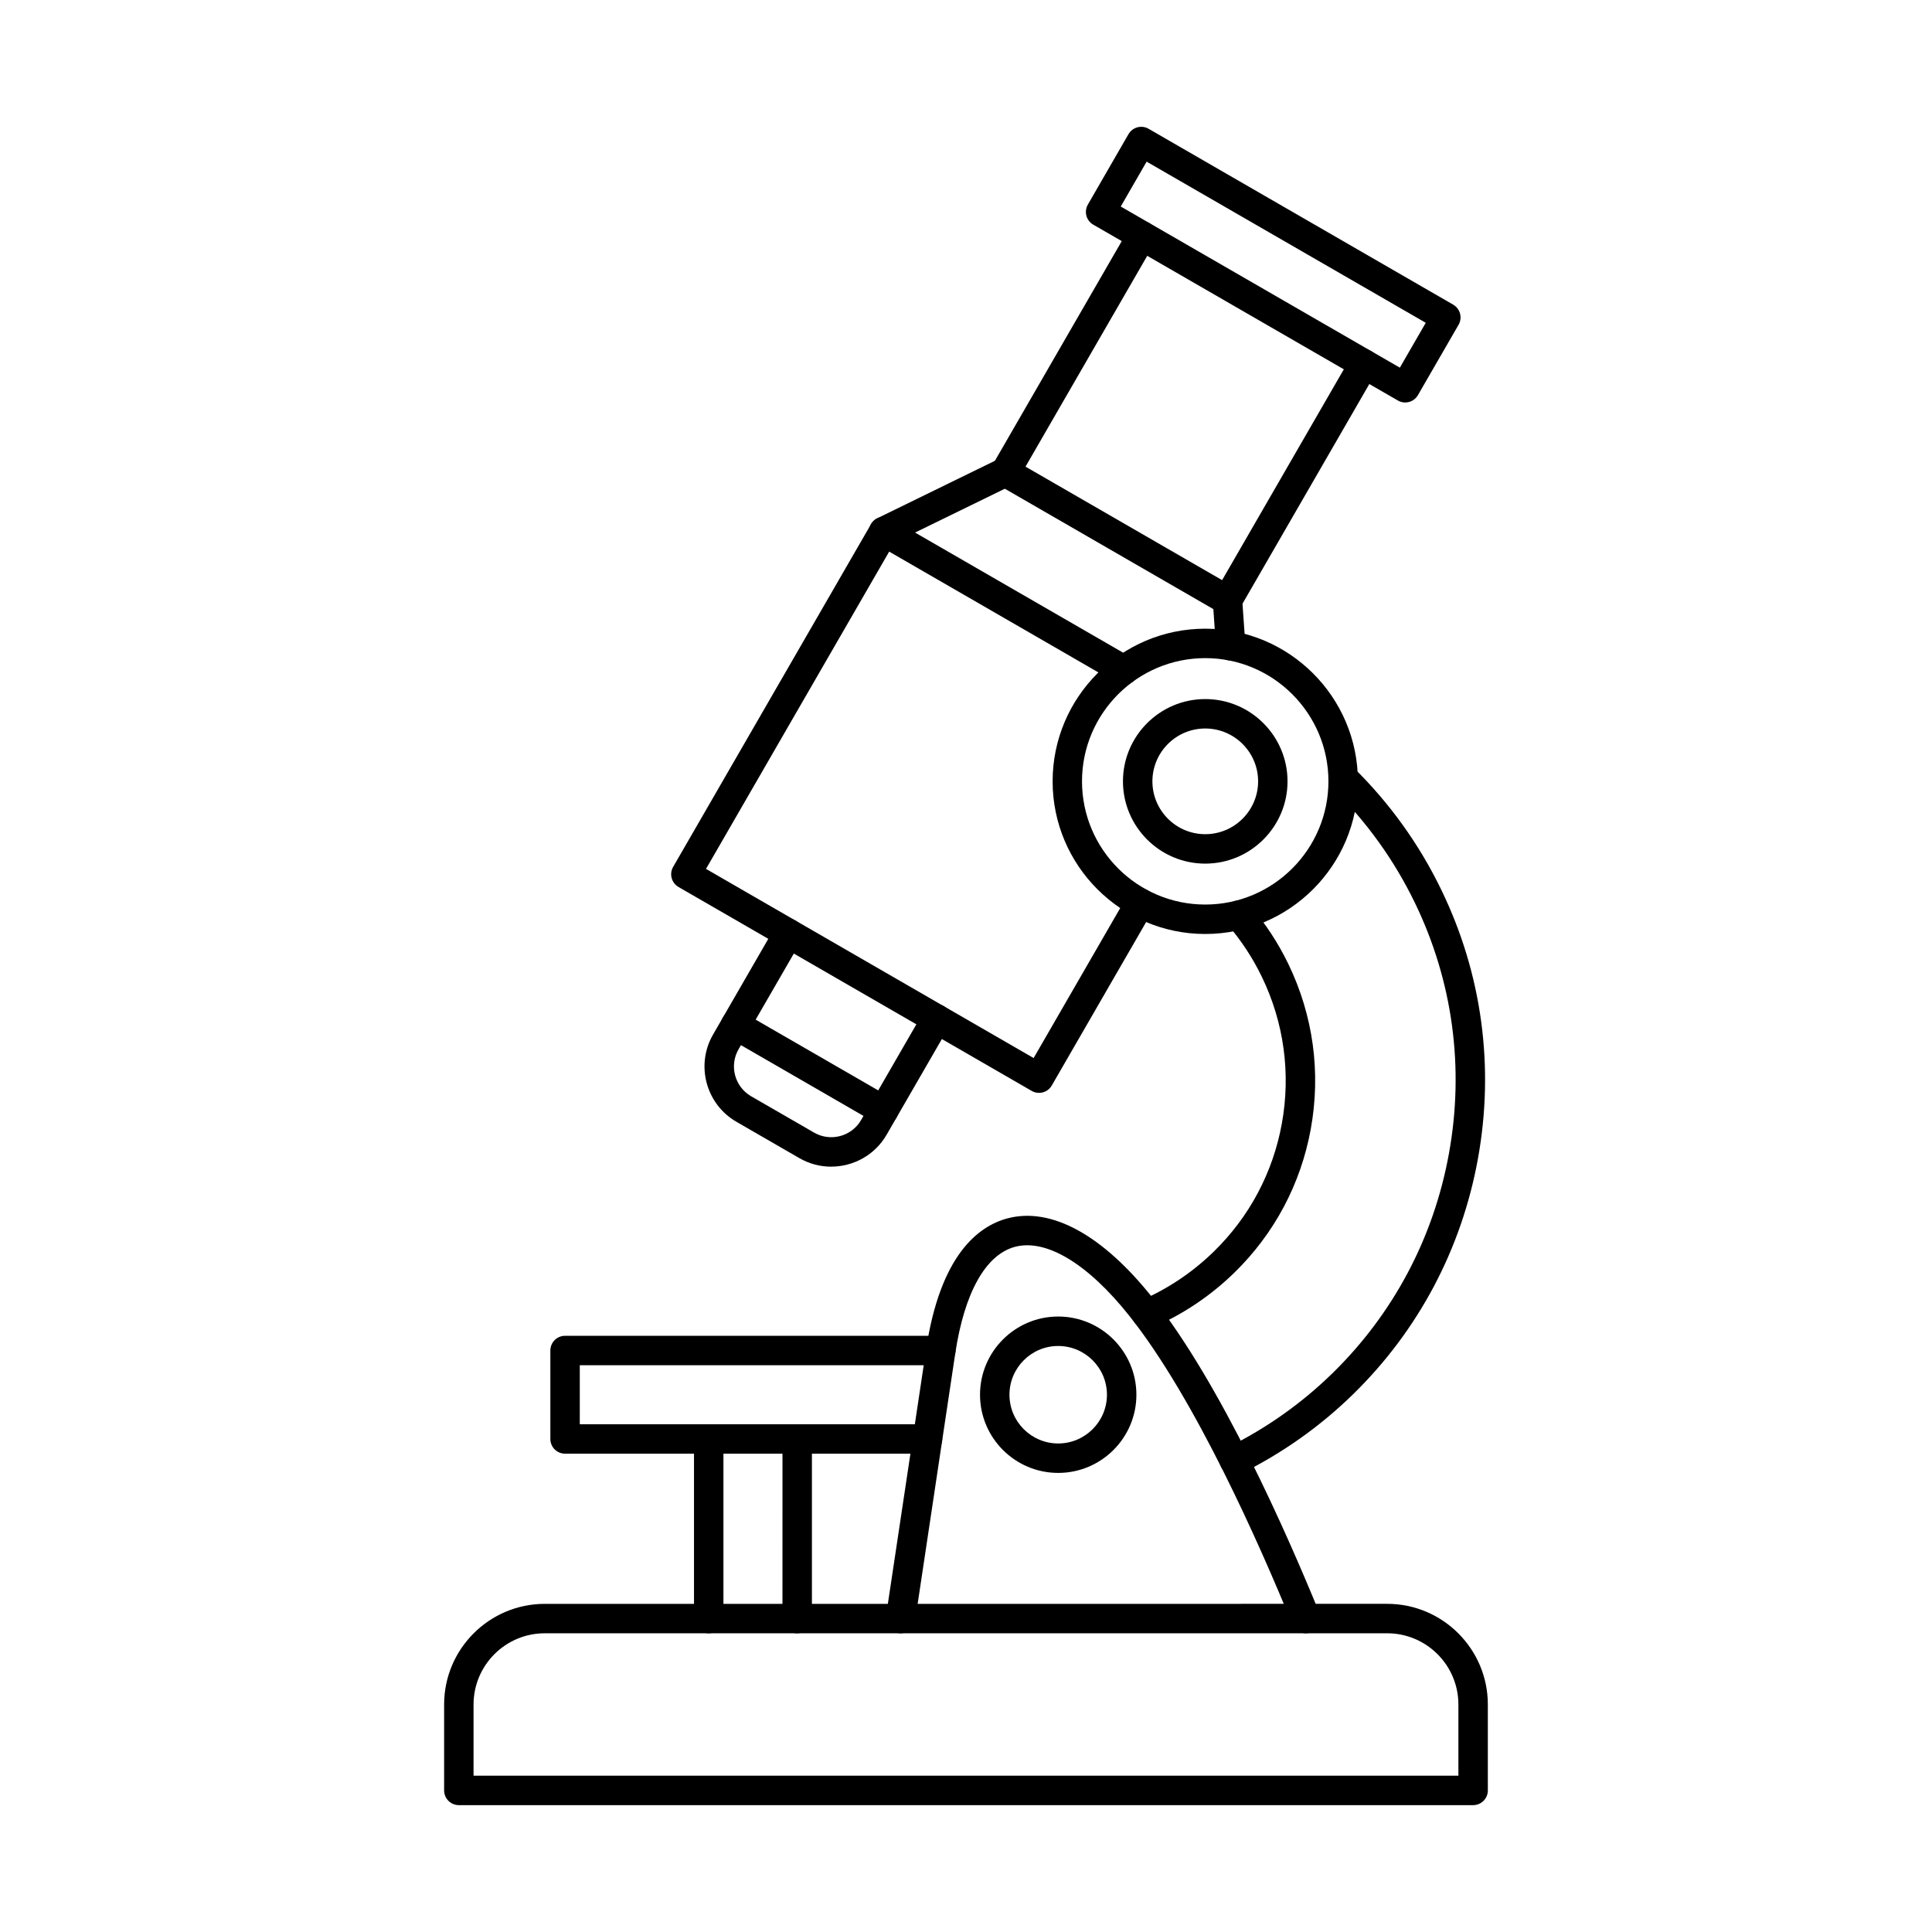 <?xml version="1.0" encoding="UTF-8"?>
<!-- Uploaded to: SVG Repo, www.svgrepo.com, Generator: SVG Repo Mixer Tools -->
<svg fill="#000000" width="800px" height="800px" version="1.1" viewBox="144 144 512 512" xmlns="http://www.w3.org/2000/svg">
 <g fill-rule="evenodd">
  <path d="m469.3 306.98c-0.66 0-1.332-0.168-1.953-0.523l-58.855-33.98c-0.895-0.516-1.543-1.367-1.82-2.367-0.262-1-0.121-2.062 0.395-2.961l36.16-62.629c1.078-1.863 3.461-2.508 5.32-1.43 1.871 1.074 2.508 3.465 1.434 5.328l-34.207 59.246 52.098 30.078 34.207-59.25c1.078-1.867 3.465-2.504 5.324-1.426 1.871 1.078 2.508 3.465 1.434 5.328l-36.156 62.625c-0.719 1.25-2.031 1.953-3.383 1.953z"/>
  <path d="m441.01 198.73 73.965 42.703 6.867-11.887-73.973-42.707zm75.383 51.934c-0.66 0-1.332-0.168-1.941-0.523l-80.727-46.605c-0.895-0.516-1.547-1.367-1.82-2.367-0.262-1-0.121-2.062 0.395-2.961l10.758-18.648c1.078-1.867 3.465-2.508 5.332-1.43l80.719 46.605c0.895 0.516 1.551 1.371 1.816 2.371s0.133 2.062-0.387 2.961l-10.77 18.645c-0.719 1.25-2.031 1.953-3.383 1.949z"/>
  <path d="m378.21 288.75c-1.441 0-2.836-0.805-3.516-2.188-0.945-1.938-0.141-4.273 1.797-5.219l32.246-15.75c1.941-0.949 4.266-0.145 5.211 1.793 0.945 1.934 0.141 4.269-1.789 5.219l-32.246 15.75c-0.551 0.27-1.141 0.398-1.707 0.398zm91.926 30.281c-2.031 0-3.75-1.574-3.894-3.629l-0.832-12.055c-0.152-2.148 1.473-4.012 3.625-4.16 2.133-0.16 4.012 1.473 4.156 3.621l0.844 12.051c0.141 2.152-1.473 4.016-3.629 4.164-0.09 0.004-0.184 0.008-0.273 0.008z"/>
  <path d="m419.34 433.62c-0.66 0-1.332-0.168-1.941-0.523l-93.578-54.031c-1.871-1.078-2.512-3.461-1.434-5.328l52.445-90.836c0.52-0.895 1.371-1.551 2.367-1.816 0.996-0.27 2.062-0.129 2.965 0.391l63.602 36.719c1.871 1.078 2.5 3.465 1.422 5.328-1.074 1.863-3.465 2.508-5.324 1.43l-60.223-34.77-48.543 84.082 86.824 50.129 24.852-43.047c1.078-1.867 3.465-2.504 5.332-1.426 1.859 1.078 2.5 3.465 1.422 5.332l-26.801 46.422c-0.719 1.25-2.031 1.953-3.383 1.949z"/>
  <path d="m364.27 453.18c-2.863 0-5.769-0.73-8.434-2.266l-16.68-9.633c-8.078-4.664-10.863-15.035-6.188-23.117l16.582-28.734c1.078-1.867 3.465-2.504 5.332-1.426 1.871 1.078 2.508 3.465 1.434 5.328l-16.59 28.73c-2.519 4.356-1.02 9.945 3.332 12.461l16.684 9.629c4.359 2.516 9.945 1.02 12.465-3.34l16.59-28.734c1.078-1.867 3.465-2.504 5.324-1.426 1.871 1.078 2.512 3.465 1.434 5.328l-16.59 28.73c-3.129 5.422-8.828 8.461-14.691 8.461z"/>
  <path d="m378.16 442.2c-0.668 0-1.34-0.168-1.953-0.523l-39.234-22.656c-1.867-1.078-2.512-3.461-1.434-5.328 1.078-1.867 3.465-2.508 5.332-1.43l39.238 22.652c1.871 1.078 2.508 3.465 1.434 5.332-0.73 1.25-2.043 1.953-3.383 1.953z"/>
  <path d="m269.5 614.58h260.99v-18.871c0-10.406-8.465-18.871-18.867-18.871h-223.26c-10.402 0-18.867 8.469-18.867 18.875v18.871zm264.89 7.801h-268.79c-2.152 0-3.902-1.746-3.902-3.898v-22.773c0-14.707 11.969-26.672 26.668-26.672l223.26-0.004c14.699 0 26.668 11.969 26.668 26.676v22.773c0 2.152-1.746 3.898-3.898 3.898z"/>
  <path d="m490.06 576.84c-1.543 0-2.996-0.914-3.617-2.426-8.605-21.059-25.652-59.672-43.137-81.676-11.004-13.852-22.066-20.523-30.336-18.312-7.769 2.078-13.398 12.133-15.828 28.309l-10.629 70.781c-0.324 2.129-2.305 3.602-4.441 3.281-2.133-0.32-3.598-2.309-3.281-4.438l10.637-70.781c3.738-24.914 13.766-32.613 21.527-34.688 11.582-3.098 25.234 4.359 38.453 20.996 18.098 22.762 35.496 62.137 44.254 83.578 0.812 1.992-0.141 4.273-2.133 5.086-0.488 0.195-0.984 0.289-1.473 0.289z"/>
  <path d="m424.43 500.7c-7.121 0-12.914 5.797-12.914 12.918 0 7.121 5.789 12.918 12.914 12.918 7.125-0.004 12.922-5.797 12.922-12.918 0-7.125-5.801-12.918-12.922-12.918zm0 33.637c-11.422 0-20.715-9.293-20.715-20.719 0-11.426 9.297-20.723 20.715-20.723 11.43-0.004 20.727 9.297 20.727 20.723 0 11.422-9.297 20.719-20.727 20.719z"/>
  <path d="m447.86 496.14c-1.512 0-2.949-0.883-3.586-2.356-0.852-1.98 0.062-4.273 2.043-5.129 7.215-3.113 13.734-7.492 19.395-13.02 9.406-9.191 15.625-20.895 17.984-33.84 2.418-13.328 0.578-26.816-5.332-39.004-2.398-4.941-5.426-9.555-9-13.719-1.41-1.633-1.219-4.098 0.418-5.5 1.629-1.406 4.094-1.219 5.496 0.414 4.016 4.672 7.418 9.855 10.109 15.398 6.633 13.688 8.707 28.836 5.984 43.805-2.641 14.547-9.633 27.699-20.199 38.027-6.348 6.199-13.664 11.109-21.762 14.602-0.508 0.215-1.027 0.32-1.543 0.32zm23.254 38.816c-1.43 0-2.816-0.797-3.496-2.172-0.953-1.934-0.164-4.269 1.77-5.227 10.25-5.07 19.578-11.672 27.727-19.633 16.133-15.762 26.812-35.883 30.863-58.191 4.144-22.793 1.016-45.797-9.043-66.527-5.465-11.277-12.77-21.445-21.723-30.227-1.531-1.512-1.566-3.981-0.051-5.519 1.516-1.539 3.984-1.562 5.516-0.051 9.594 9.41 17.426 20.309 23.277 32.391 10.789 22.234 14.141 46.898 9.703 71.328-4.348 23.91-15.789 45.48-33.09 62.379-8.738 8.535-18.734 15.613-29.727 21.047-0.559 0.273-1.148 0.406-1.727 0.402z"/>
  <path d="m463.4 318.41c-18.004 0-32.656 14.648-32.656 32.652s14.648 32.652 32.652 32.652c18.004 0 32.652-14.648 32.652-32.652s-14.648-32.652-32.652-32.652zm0 73.105c-22.301 0-40.445-18.148-40.445-40.453 0.004-22.309 18.145-40.453 40.445-40.453 22.312 0 40.457 18.148 40.457 40.453 0 22.305-18.145 40.453-40.453 40.453z"/>
  <path d="m463.4 337.06c-7.723 0-14 6.281-14 14.004 0.004 7.719 6.277 14.004 14 14.004s14.012-6.281 14.012-14.004-6.289-14.004-14.008-14.004zm0 35.809c-12.02 0-21.805-9.781-21.805-21.805 0-12.023 9.785-21.805 21.801-21.805 12.031 0 21.812 9.781 21.812 21.805 0 12.023-9.785 21.805-21.812 21.805z"/>
  <path d="m389.8 529.24h-96.047c-2.156 0-3.902-1.746-3.902-3.898v-23.445c0-2.156 1.746-3.898 3.902-3.898h99.574c2.152 0 3.898 1.75 3.898 3.902s-1.746 3.902-3.902 3.902h-95.672v15.641h92.148c2.156 0 3.902 1.746 3.902 3.902 0 2.152-1.746 3.902-3.902 3.898z"/>
  <path d="m331.82 576.84c-2.156 0-3.902-1.746-3.902-3.898v-47.598c0-2.152 1.746-3.898 3.898-3.898 2.164 0 3.902 1.746 3.902 3.898v47.594c0 2.152-1.738 3.902-3.898 3.898zm23.445 0c-2.152 0-3.902-1.746-3.902-3.898l0.004-47.598c0-2.152 1.746-3.898 3.898-3.898 2.152 0 3.902 1.746 3.902 3.898v47.594c0 2.152-1.75 3.902-3.902 3.898z"/>
 </g>
</svg>